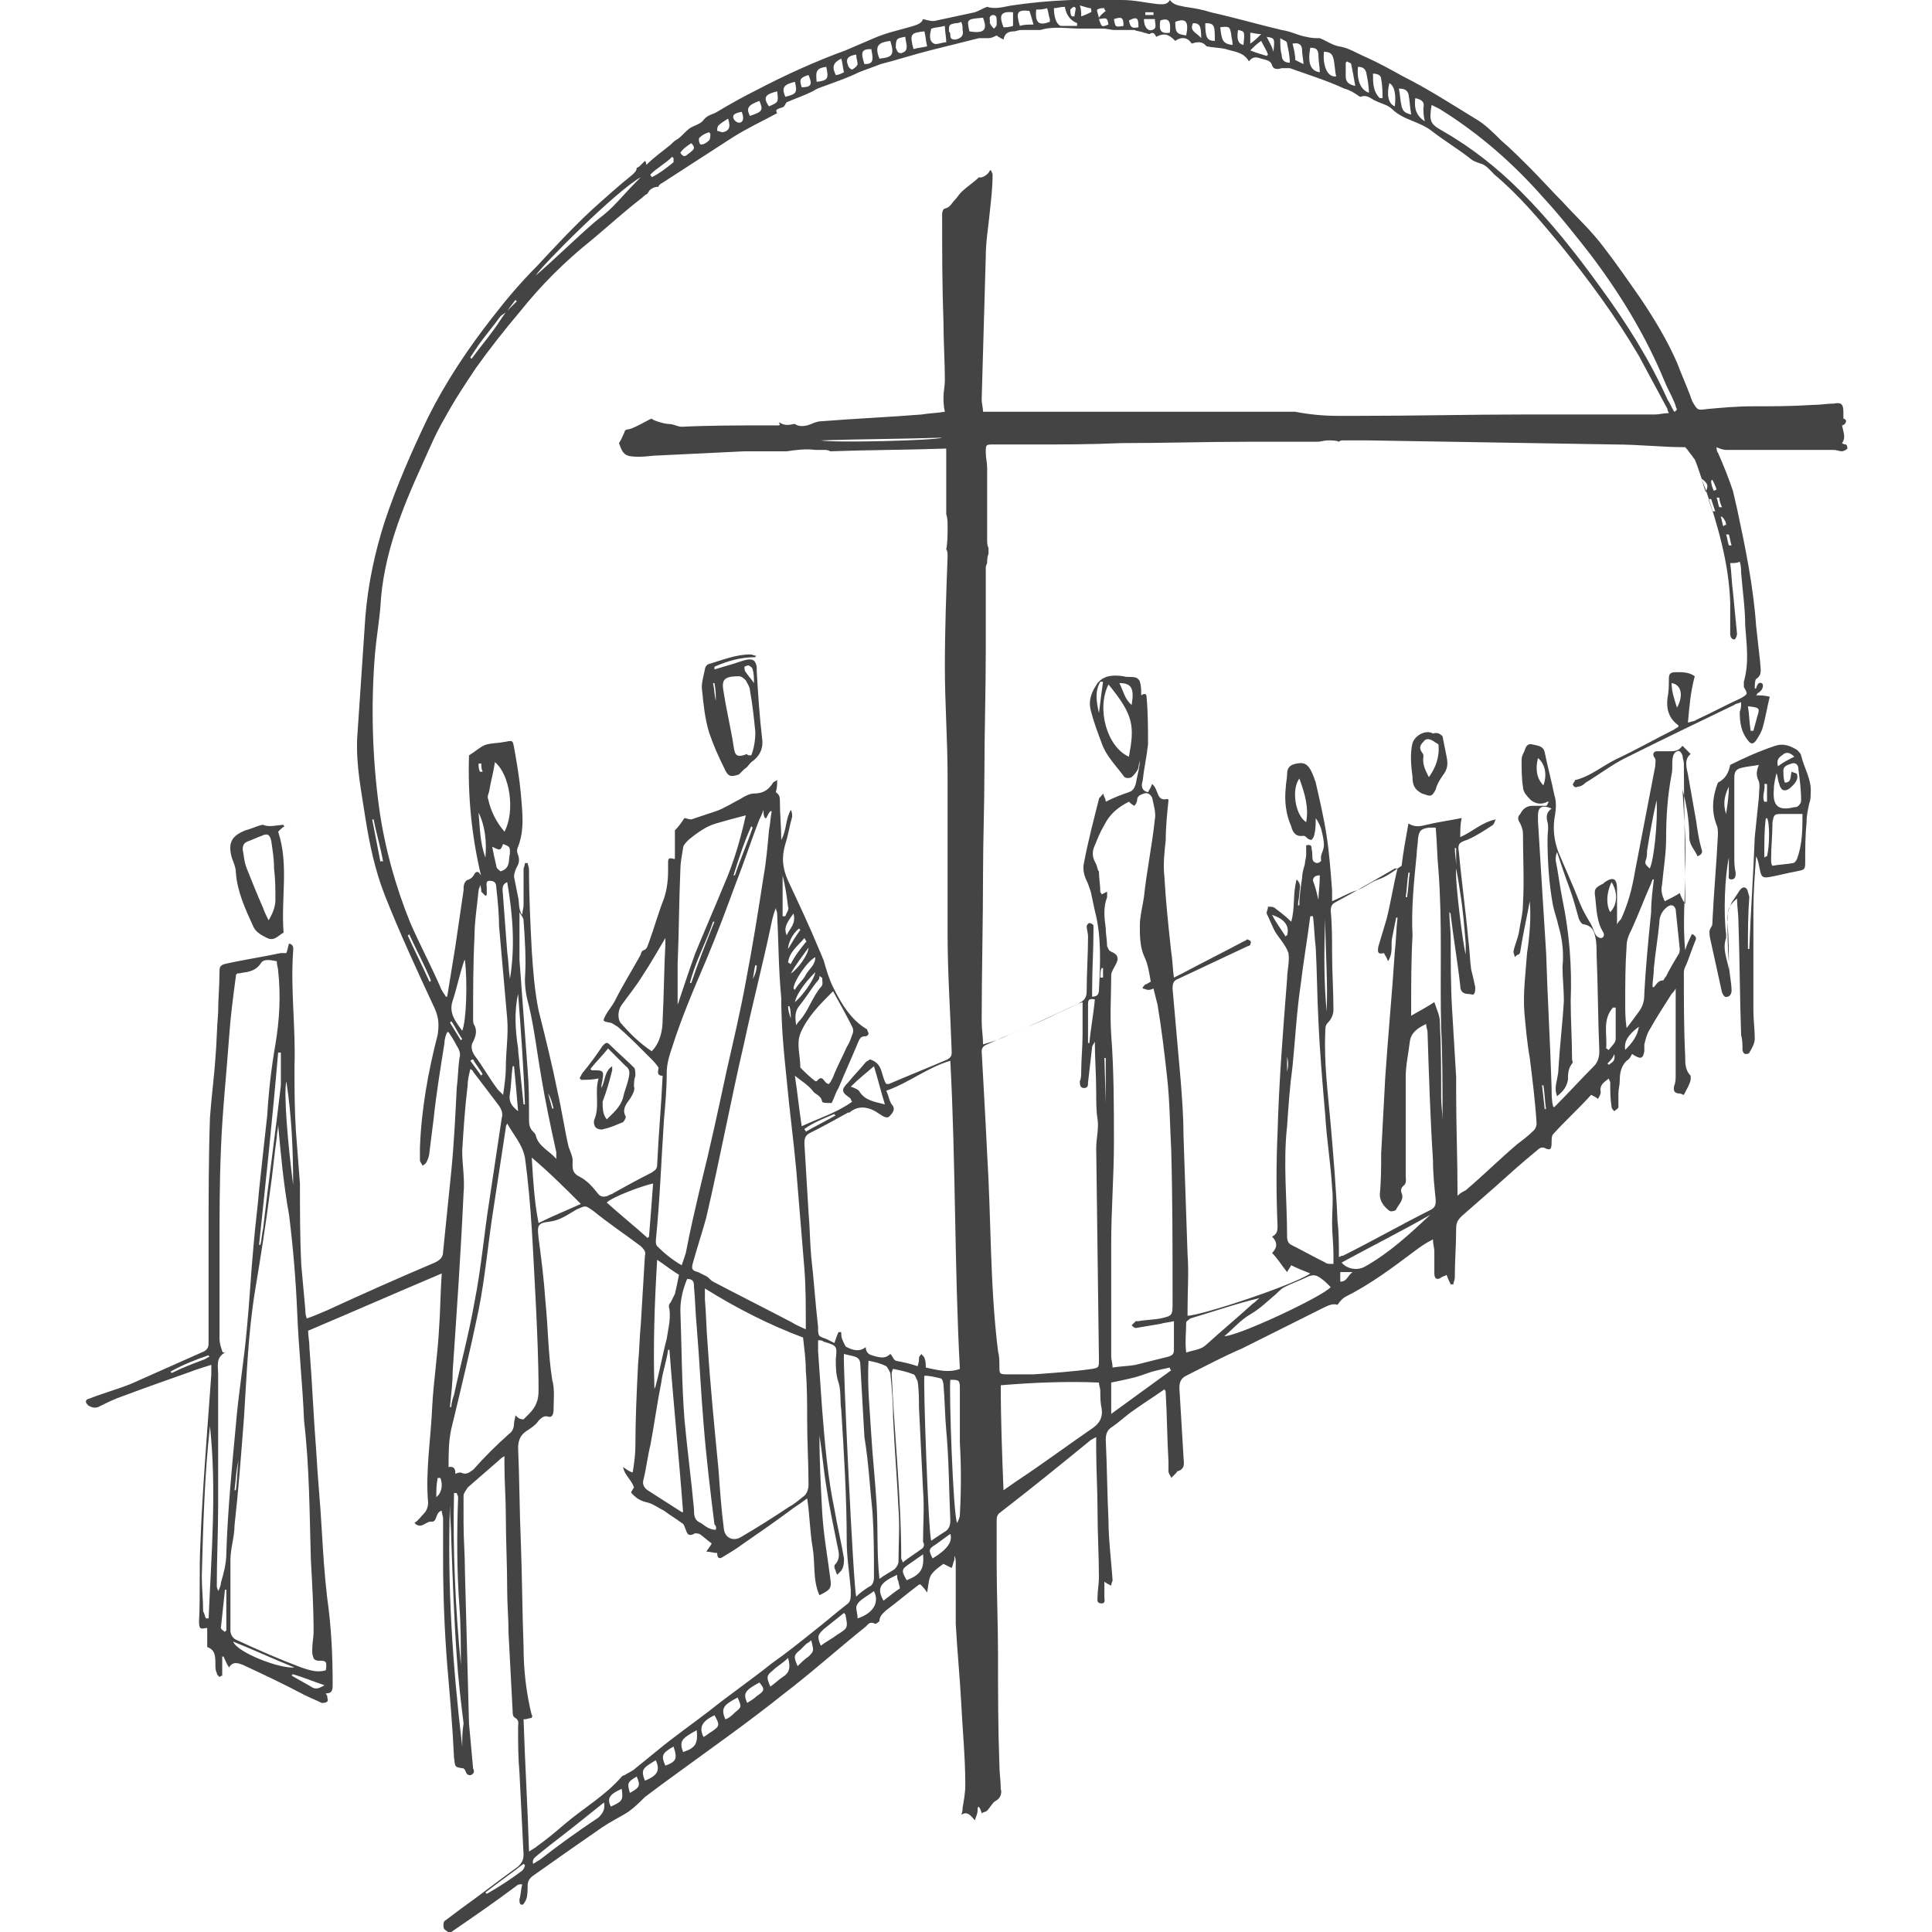 <svg xmlns="http://www.w3.org/2000/svg" xml:space="preserve" id="Capa_1" width="141.7" height="141.7" x="0" y="0" style="enable-background:new 0 0 141.7 141.7" version="1.0"><style>.st0{fill:#444}</style><path d="M96.8 23.2v-.4 1.5-1.1zM135.1 32.5c.3-.4.1-.8 0-1.3.2 0 .5-.4.1-.5v-.5c0-.6-.2-.7-.7-.6-.5 0-1 .1-1.6.1-1.5.1-2.9.1-4.4.1-1.1 0-2.2.1-3.3.2-.7.1-.7.1-1.1-.6 0-.1-.1-.2-.1-.3-.3-.8-.7-1.7-1-2.5-.7-1.6-1.6-3.1-2.6-4.6-.9-1.3-1.8-2.6-2.8-3.9-.9-1.2-2-2.2-3-3.3-.8-.8-1.6-1.7-2.4-2.5-.7-.7-1.4-1.4-2.1-2-.6-.6-1.2-1.2-1.9-1.6-1.8-1.1-3.5-2.2-5.3-3.1-.9-.5-1.8-1-2.7-1.4-.7-.3-1.3-.7-2-.8-.5-.1-.9-.4-1.4-.6-.3 0-.6 0-1-.1-.6-.1-1.1-.4-1.8-.5-1.7-.4-3.4-.9-5.2-1.3-.6-.2-1.2-.3-1.9-.4-.4-.1-.8-.1-1.1-.5-.2.4-.6.3-.9.3-.9-.1-1.7-.3-2.6-.3-2.7-.1-5.4 0-8.1.4-.6.1-1.2.3-1.8.1-.3.1-.6.3-.9.4-.9.2-1.9.4-2.8.6-.3.1-.6 0-1-.1-.1.3-.4.4-.7.5-1 .3-2 .5-2.9.9l-2.1.9c-2.2.8-4.4 1.8-6.5 2.9-1 .5-1.9 1-2.9 1.6-.3.2-.7.2-1 .6-.2.3-.7.4-1 .6-.3.2-.6.6-.9.8-.2.1-.3.2-.5.4-.6.5-1.2.9-1.8 1.5 0-.1 0-.2-.1-.3l-.3.3c-.1.1-.2.2-.3.2 0 .2-.1.3-.3.5-1 .8-2 1.7-3 2.6-1.4 1.3-2.7 2.7-4 4.1-1.2 1.2-2.3 2.5-3.3 3.8-1.8 2.3-3.4 4.7-4.7 7.3-1.2 2.5-2.3 5-3.2 7.7-.7 2.2-1.2 4.5-1.4 6.9-.2 3-.4 6-.6 8.9-.1 2 .3 3.9.6 5.9.3 1.9.7 3.8 1.4 5.6 1.1 2.8 2.4 5.6 3.7 8.4.3.7.3 1.2.2 1.9-.7 2.7-1.2 5.5-1.3 8.3v.9c0 .1.1.2.2.4.1-.1.2-.1.3-.3.1-.2.2-.5.2-.7l.3-2.4c.2-1.9.5-3.7.8-5.6 0-.3.1-.6.2-.8h.1c.2.3.4.6.6 1 .2.3.3.6.2.9-.1.7-.1 1.4-.2 2.2-.1 2-.2 4.1-.4 6.1s-.4 3.9-.6 5.9c0 .4-.2.6-.6.8-2.6 1.1-5.3 2.3-7.9 3.5-.5.2-.9.4-1.5.6-.1-.3-.1-.4-.1-.6l-.3-3.3c-.1-2-.1-4-.1-6l-.3-3.9c-.1-1.6-.1-3.2-.1-4.7.1-2.8-.3-5.6-.1-8.4 0-.2.1-.5-.3-.6-.1.3-.1.5-.2.7h-.4c-1.4.3-2.8.5-4.1.8-.4.1-.4.3-.4.6 0 1-.1 2-.1 3-.1 1.1-.1 2.2-.2 3.3-.1 1.5-.3 2.9-.4 4.4-.1 3-.1 6-.1 9v7.4c0 .3 0 .5-.3.7l-5.4 2.4c-1 .4-2.1.7-3.1 1.1-.1 0-.2.1-.2.2s.1.2.2.3c.2.1.4.2.7.1.6-.3 1.2-.6 1.8-.8 1.6-.6 3.3-1.2 5-1.8.5-.2.9-.3 1.5-.5v.7c-.1 1.4-.2 2.7-.3 4.1-.2 2.8-.4 5.5-.5 8.3-.1 1.9 0 3.8-.1 5.7 0 .2 0 .4.1.5.1.1.3 0 .5 0v1.4c.6.2.6.7.6 1.3 0 .2 0 .4.1.6 0 .1.1.2.2.3.1-.1.2-.1.2-.1v-1.4h.1c.1.2.2.5.4.8.3-.5.7-.3 1-.2 1.5.7 3 1.4 4.5 2.2.4.2.9.4 1.3.6.1 0 .3 0 .4-.1.1-.1 0-.2 0-.4 0-.1-.1-.1-.1-.2.5 0 .5-.3.5-.7 0-2.1-.1-4.2-.4-6.3-.2-1.7-.3-3.3-.4-5-.1-1.9-.3-3.8-.4-5.7-.2-2.5-.3-5.1-.5-7.6 0-.5-.1-.9-.1-1.3 3.3-1.4 6.5-2.8 9.8-4.2-.1 1.4-.1 2.8-.2 4.1-.1 1.9-.4 3.8-.5 5.7-.1 2.3-.5 4.7-.3 7 0 .3-.1.6-.3.8-.2.2-.4.5-.7.7.5.5.8-.1 1.2-.1.5.1.3-.7.8-.8 0 .2.1.4.1.6v3c0 2.6.1 5.1.3 7.7.2 2.3.4 4.6.5 6.8.1.7 0 .7.7.8l.1.1c.1.2.1.4.4.4.3-.1.3-.3.2-.5l-.3-3.3-.3-11.2c0-1.2-.1-2.3-.1-3.5v-2c0-.2.2-.4.3-.6.8-.7 1.5-1.3 2.3-2 .1-.1.2-.2.4-.3v.7c0 1.2.1 2.4.1 3.6 0 1.8.1 3.7.1 5.5 0 1.1.1 2.1.1 3.2l.3 5.7c0 .2 0 .4.2.5.3.2.2.4.2.7 0 1.1 0 2.2.1 3.3l.3 6c0 .4-.1.6-.4.9-1.4 1-2.8 2.1-4.2 3.1l-1.2.9c-.1.1-.1.5 0 .6.1.1.3.2.4.3l.1-.1c1.6-1.1 3.2-2.2 4.8-3.4.1-.1.2-.1.4-.1-.1.4-.1.8-.2 1.1 0 .2 0 .4.2.4.1 0 .2-.2.3-.4.1-.3.1-.7.1-1 0-.4.2-.6.5-.8 1.7-1.2 3.4-2.4 5-3.5.6-.4 1.2-.7 1.7-1 .5-.3 1-.8 1.4-1.2.8-.6 1.6-1.2 2.3-1.7 2.6-1.9 5.3-3.8 7.8-5.8 2.1-1.6 4.1-3.4 6.1-5 .2-.2.3-.4.7-.2.1 0 .3-.2.3-.2 0-.4.3-.6.5-.8.8-.6 1.5-1.2 2.3-1.8.1-.1.2-.1.2-.1.2.2.3.3.5.6.1-.5.1-1 .3-1.3.2-.3.6-.6.9-.8l.6.3c.1-.2.1-.4.2-.6v-.3c.1.2.1.4.1.5v4.5c.1 1.9.3 3.9.4 5.8.1 2 .3 4 .3 6 0 .6-.1 1.1-.2 1.7 0 .1 0 .3-.1.5.5-.3.7.1 1 .4.1-.3.2-.5.2-.7 0-.7.3.1.3.2.1-.1.3-.1.4-.2.2-.2.4-.6.6-.7.4-.2.5-.6.4-.9 0-.6-.1-1.2-.1-1.8-.1-2.7-.1-5.3-.1-8 0-2.3-.1-4.5-.1-6.8v-3c0-.3 0-.5.3-.7 2.2-1.7 4.3-3.4 6.5-5.2.1-.1.3-.2.5-.3v.9c0 1.5.1 3 .1 4.6 0 1.6.1 3.2.1 4.8 0 .5-.1.9-.1 1.4 0 .2-.1.5.3.5.3 0 .2-.3.2-.5V116c.1.1.3.2.5.3 0-.2.1-.3.1-.4-.1-1.5-.3-3-.3-4.4-.1-2-.1-3.9-.2-5.9 0-.4.1-.7.4-.9.6-.4 1.1-.9 1.7-1.3.7-.5 1.5-1 2.2-1.5.1.1.1.2.1.3.1 1.7.1 3.3.2 5v.7c0 .2.2.4.2.5l.4-.4s0-.1.1-.1c.6-.2.4-.7.4-1.1-.1-1.7-.2-3.3-.3-5 0-.4.1-.7.5-.9 1.4-.7 2.7-1.4 4.1-2l6-3c.4-.2.7-.3 1-.2.2-.3.4-.5.6-.6 1.8-.9 3.4-2.1 5-3.3.4-.3.8-.6 1.4-.9 0 .4.1.6.1.9v1.6c0 .4.2.5.5.3.1-.1.3-.1.4-.2.1.3.2.5.3.7h.2c0-.2.1-.3.1-.5 0-1.2.1-2.4.1-3.6 0-.4.1-.6.4-.9l2.4-2.1c1-.9 2-1.8 3.1-2.7.2-.2.4-.3.6-.2.4.2.5.1.5-.4 0-.2 0-.5.1-.6.9-1 1.9-1.9 2.8-2.9.2.1.4.2.5.3.1-.2.2-.3.2-.5-.1-.5.2-.7.6-1 0 .1.1.2.1.3 0 .6 0 1.2.1 1.8 0 .1.1.2.2.3.1-.1.3-.2.3-.3v-1c0-.3.1-.6.1-1 0-.5.1-1 .5-1.4.2-.1.3-.3.4-.5.6.4.8.4.9-.2v-.5c.1-.4.2-.8.4-1.1.5-.9 1.1-1.8 1.6-2.6.1-.1.2-.2.3-.4V78.8c0 .3 0 .6-.1.8-.1.4 0 .6.4.6.1 0 .2.1.3.1.2-.4.4-.7.5-1.1v-.3c-.4-.4-.4-.9-.4-1.4-.1-2-.1-4.1-.1-6.2 0-.2.1-.4.2-.6.2-.5.4-1.1.6-1.6.1-.2.2-.4-.2-.6-.2.4-.4.8-.5 1.2-.2-2 0-3.9 0-5.9.1-2-.1-3.9-.2-5.9.3 1.1.5 2.3.5 3.5 0 .6.4.9.6 1.4.3-.1.4-.3.3-.5-.2-.7-.3-1.4-.4-2.1-.2-1.1-.4-2.3-.6-3.4-.1-.5-.3-1.1.2-1.5l-.6-.6c-.3.4-.6.4-1 .4h-.9c-.2 0-.3.2-.2.4.2.2.1.4.1.7l-1.5 7.8c-.2 1.2-.5 2.3-1 3.4-.1.1-.2.2-.3.4v-2.6c0-.8-.3-.9-.9-.5l-.1.1c-.6.3-.7.4-.6 1 .1.9.1 1.8.6 2.6.1.2 0 .4-.2.4-.1 0-.3-.1-.4-.3-.1-.2-.2-.5-.3-.7-.3-.5-.6-1-.8-1.5-.5-1.3-1.1-2.6-1.6-3.8-.3-.8-.4-1.6-.3-2.4.1-.6.2-1.2 0-1.8-.2-1-.5-2.1-.7-3.1-.1-.5-.5-.5-.9-.6-.4-.1-.5.2-.6.5-.1.2-.2.4-.2.6 0 .7 0 1.4.1 2 0 .4.3.7.6 1 .4.3.8.3 1.2.1h.1c-.1.1-.1.3-.2.3h-1c-.4 0-.7.2-.9.6-.2.2-.2.4 0 .7.1.2.2.5.2.7 0 1.7.1 3.5 0 5.2 0 .7-.2 1.4-.3 2.1-.1.5-.3.9-.4 1.4 0 .1.1.3.1.4.1-.1.2-.2.3-.2 0 0 .1-.1.1-.2.2-1.3.5-2.6.7-3.7.1 1.1 0 2.5-.2 3.8-.1 1.4-.3 2.9-.2 4.3.1 1.1.2 2.3.4 3.4.2 1.6.4 3.2.5 4.8 0 .2-.1.4-.2.5-.4.4-.8.7-1.2 1-1.3 1.1-2.5 2.3-3.8 3.4-.2.1-.4.2-.6.4v-.3c0-2.4-.1-4.8-.1-7.2V79c-.1-1.7-.2-3.4-.3-5-.1-1.7-.1-3.5-.1-5.2 0-.6-.1-1.3-.1-1.9.1.1.1.1.1.2.2 1.7.5 3.4.7 5.2 0 .4.2.6.6.6.1 0 .4.1.4 0 .1-.1.1-.3.1-.5-.1-.5-.2-.9-.3-1.3-.1-.7-.1-1.4-.2-2.1-.2-2.2-.5-4.3-.7-6.5-.1-.6 0-.7.6-.9.7-.3 1.3-.7 1.9-1.1.1-.1.1-.2.2-.4-1 .2-1.7.9-2.6 1.3 0-.5 0-.9.1-1.4-1 .2-1.8.3-2.6.5-.4.1-.8.2-1.3-.1-.2 1.1-.4 2.2-.5 3.1-.6.4-1.1.8-1.7 1-.6.2-1 .6-1.6.8-.6.2-1.1.5-1.8.8v-.8c-.1-1.3-.2-2.7-.4-4-.2-1.3-.5-2.6-.8-3.9 0-.1-.1-.2-.1-.3-.4-1.1-.7-1.2-1.3-1.1-.5.1-.7.3-.7.8 0 .3-.1.7-.1 1-.1.9 0 1.9.4 2.8.1.4.3.8.9.7.1 0 .2.1.2.1.1.1.2.2.4.2.1-.1.2-.3.2-.4.1-.4.1-.8.1-1.2.2.3.3.5.4.8.1.4.2.8.2 1.2 0 .4-.3.7-.2 1.1 0 .1-.2.2-.3.2-.1 0-.3-.1-.3-.2-.1-.2 0-.5-.1-.8 0-.2 0-.4-.4-.3v.7c0 .2-.1.5-.1.7-.1.3-.2.7-.2 1-.1.7-.2 1.3-.2 2h-.1c0-.3.1-.6.1-.9 0-.3.2-.6-.2-1-.3 1.1-.1 2.1-.4 3.1-.4-.4-.8-.7-1.2-1-.1-.1-.3-.1-.5-.1 0 .2-.1.3-.1.5.2.4.4.9.6 1.3.3.5.8 1 1 1.6.1.6-.1 1.3-.1 1.9-.3 3.8-.6 7.6-.7 11.3-.1 2.3-.1 4.5 0 6.8 0 .3 0 .6-.4.8.4.4.4.8 0 1.2.4.4.7.9 1.1 1.4.1-.2.2-.3.3-.5.4.2.9.4 1.4.6-1.1.8-8 3.1-9 3.1V96c0-1.3.1-2.7 0-4-.1-2.9-.2-5.9-.3-8.8 0-1.3-.1-2.6-.2-3.9-.2-2.3-.4-4.5-.6-6.8 0-.4.1-.6.4-.7l5.1-2.4c.1 0 .2-.1.2-.1 0-.1.1-.2 0-.3l-.2-.1c-.1 0-.1.1-.2.1-1.5.8-3.1 1.6-4.6 2.4l-.6.3c-.1-.7-.1-1.3-.2-1.9-.2-1.8-.4-3.7-.5-5.5-.1-.9 0-1.8.1-2.7 0-1 .1-1.9.2-2.9 0 0 0-.1-.1-.1-.8.2-.6-.7-1.1-1.1-.1.3-.2.4-.3.6-.5-.1-.5-.5-.4-.8.1-.9.3-1.8.4-2.7 0-1.1 0-2.3-.1-3.4 0-.3-.1-.4-.4-.2 0-.4 0-.7-.1-1 0-.1-.2-.3-.3-.3-.3-.1-.6 0-.9-.1-.7-.1-1.4-.1-1.9.5-.4.6-.7 1.2-.5 2 .2.8.5 1.6.8 2.4.3.9 1 1.6 1.6 2.4.1.2.4.2.6.1.2-.2.4-.4.5-.7 0-.2.1-.4.1-.6 0 .6-.2 1.2-.3 1.8-.1.3-.2.5-.5.6-.6.2-1.1.4-1.7.7 0-.2-.1-.3-.2-.6-.1.2-.3.3-.3.4-.4 1.6-.8 3.1-1.1 4.7-.1.4 0 .9.2 1.3.1.2.2.5.3.8.1.5.2.9.3 1.4.5 1.9.4 3.9.3 5.8 0 .3-.1.5-.5.5v-.5c0-1.5.1-2.9.1-4.4v-.3c0-.1-.2-.2-.3-.2-.1 0-.2.2-.2.2 0 .3.1.5.1.8 0 1.3-.1 2.7-.1 4 0 .5-.2.7-.6.9-1.7.8-3.4 1.6-5.1 2.3-.6.3-1.2.5-1.9.7 0-.6-.1-1.1-.1-1.7 0-3.6.1-7.3.1-10.9 0-2.4.1-4.9.1-7.3 0-3 .1-6 .1-9v-6c0-.1 0-.2.1-.4 0-.2 0-.4.1-.7v-.4c-.1-.2-.1-.4-.1-.7v-5.2c0-.4-.1-.7-.1-1.1 0-.6 0-.6.6-.6h2.8c2.2 0 4.3 0 6.5-.1 3.1 0 6.3-.1 9.4-.1h5c.3 0 .5-.1.8-.1.3 0 .6 0 .8.1.1-.1.2-.1.4-.1h1.7l18.1.3c1.8 0 3.5.2 5.2.2.2.2.3.4.4.5.1.1.2.3.3.4.3.7.5 1.5.8 2.2.9 2.7 1.7 5.4 1.8 8.3v2.3c0 .2.1.4.3.4.1 0 .2-.3.2-.4-.1-1-.2-2.1-.3-3.1-.1-.7-.1-1.4-.2-2.1.3 0 .5 0 .7-.1.1.3.1.6.1.8.1 1.3.3 2.6.3 3.9.1 1.4.3 2.7-.1 4.1v.4c.3.5.3.5-.2.8-1.1.5-2.2 1.1-3.3 1.6-.1.1-.3.1-.6.2.1-1.2.2-2.3.5-3.4-.4-.3-.9-.3-1.3-.3-.5 0-.6.1-.6.5 0 .5 0 .9-.1 1.4-.1.8.1 1.5.8 2v.1c-.1.1-.2.1-.3.2-1.4.7-2.8 1.5-4.3 2.2-1 .5-1.8 1.2-2.9 1.5-.1 0-.1 0-.1.1-.1.1-.2.3-.1.3 0 .1.2.2.3.1.2 0 .4-.1.6-.3 1-.6 1.9-1.3 2.9-1.8 2.6-1.3 5.3-2.6 8-3.9.1-.1.3-.1.5-.2 0 .3 0 .5-.1.7 0 .8.1 1.5.6 2.1.2.3.4.3.6 0 .2-.3.4-.6.5-1 .2-.7.3-1.4.5-2.2-.4-.1-.7-.1-1-.1.1-.1.1-.2.2-.2l.2-.2c.2-.3.1-.6-.2-.5-.1.1-.2.3-.2.4h-.1c0-.2 0-.6.1-.7.5-.3.3-.8.3-1.2l-.3-2.7c-.2-2.9-.8-5.8-1.4-8.6-.1-.4-.2-.9-.3-1.3-.3-.9-.7-1.9-1.1-2.8-.1-.1-.1-.3-.1-.4.2.1.5.2.7.2h7.9c.2 0 .4.1.6.1.1 0 .3-.1.4-.2 0 0 0-.2-.1-.3-.2 0-.3-.1-.3-.1zM15 99.7c-.8.3-1.6.6-2.4 1l-.1-.1c.9-.5 1.9-.9 2.8-1.2 0 0 0 .1.1.1-.1 0-.2.1-.4.2zm.3 19h-.2c-.1-.2-.1-.4-.2-.5 0-.9-.1-1.7-.1-2.6.1-3.7.2-7.4.6-11 .5 4.7.1 9.4-.1 14.1zM21 79.3c.4 2.6.5 5.1.5 7.6-.4-3.1-.7-6.7-.5-7.6zm-.4.3c-.4 3.5-.9 7-1.3 10.5-.1.4-.1.8-.2 1.2H19c.5-4.7 1-9.4 1.4-14.1h.2v2.4zm-4 40s-.1 0-.1.1c-.1-.1-.3-.2-.3-.3.1-.9.2-1.9.3-2.8h.1v3zm0-5.7c0 .8-.2 1.5-.4 2.2 0 .2-.1.4-.2.6 0-.1-.1-.2-.1-.4 0-2 .1-3.9.1-5.9v-9.6c0-.6-.2-1.2.5-1.6-.1 0-.2 0-.2-.1-.1-.3-.2-.6-.2-.9v-6.6c0-2.4 0-4.8.1-7.2.1-2.8.4-5.5.6-8.3.1-1.5.3-3 .5-4.5 0-.1 0-.1.1-.2.2 0 .5-.1.7-.1.4-.1.7-.2 1-.6.2-.4.7-.3 1.2-.2 0 .3.1.5.1.7.2 1.8.1 3.6-.2 5.4-.3 1.7-.5 3.5-.6 5.2-.2 1.8-.4 3.6-.6 5.5-.1 1.3-.3 2.7-.4 4-.2 2.1-.3 4.2-.5 6.2-.2 2.3-.6 4.6-.8 7-.3 3.2-.6 6.3-.7 9.4zm.9-6.8c-.1.7-.1 1.5-.2 2.2h-.1c.1-.7.1-1.4.3-2.2-.1 0-.1 0 0 0zm-.4 13.3c1.5.6 3 1.3 4.5 1.9-1.1.1-4.2-1.1-4.5-1.9zm5.7 3.3c-.5-.3-.9-.5-1.4-.8 0 0 0-.1.1-.1.7.2 1.4.5 2.3.8-.5.3-.7.3-1 .1zm0-9.3c.1 1.8.2 3.5.2 5.3 0 .4-.1.8-.1 1.3 0 .2 0 .4.1.6 0 .1.2.2.3.2.6 0 .7 0 .6.7-.6.2-1.2 0-1.8-.2-1.6-.6-3.2-1.3-4.7-2-.3-.1-.5-.4-.5-.7v-5.2c0-.8.3-1.7.3-2.5.3-2.7.5-5.4.7-8 .2-3.1.3-6.1.8-9.2.4-2.4.8-4.9 1.1-7.3.2-1.3.3-2.6.5-4 0-.3.1-.6.1-.9.2 2.2.4 4.4.8 6.6.3 2.4.5 4.8.6 7.2.1 2.6.4 5.3.5 7.9.4 3.4.4 6.8.5 10.2zm9.2-4.6c0-.5 0-.9.1-1.4h.2c.2.5.1 1.1-.3 1.4zm6.3 27.4c-.8.6-1.7 1.2-2.6 1.7l-.1-.1c.9-.7 1.9-1.4 2.8-2.1l.1.1c0 .1-.1.3-.2.4zM119.2 77c-.1-.6.2-1.1 1-1.7-.1.7-.5 1.2-1 1.7zm2.7-12.1c.1-1.1.3-2.3.3-3.4 0-1.6.1-3.1.4-4.7.1-.4 0-.9.1-1.3 0-.1.1-.3.3-.4.2-.1.3.1.4.3 0 .2.1.4.1.6 0 3.1.1 6.2.1 9.3v1c-.2-.3-.3-.5-.4-.8-.3.2-.7.4-1.1.6-.2-.4-.3-.8-.2-1.2zm.4 1.6c.3-.2.5-.1.6.2.1 1 .2 1.9.3 2.9 0 .1 0 .3-.1.4-.3.5-.6 1-.9 1.6-.1.1-.2.3-.2.3-.4 0-.5.3-.7.5h-.1c0-.5.1-.9.1-1.4.1-1.1.3-2.2.4-3.3 0-.5.2-.9.6-1.2zm-1.6-3.4c.1-.2.1-.5.1-.7.2-1.2.4-2.4.7-3.7.1 1.6-.2 4.4-.5 5-.2-.2-.4-.3-.3-.6zm-1.5 10.5c0-1.4 0-2.8.1-4.2 0-.5.2-.9.4-1.3.5-1.1.9-2.2 1.4-3.3 0-.1.1-.2.1-.3h.1c-.1.8-.2 1.6-.2 2.4-.2 2-.4 4-.5 6 0 .5-.1.9-.4 1.3-.3.4-.5.7-.9 1.2-.1-.7-.1-1.2-.1-1.8zm-1.2 4.5-.1-.1c.2-.2.4-.4.5-.7.1.6-.2.6-.4.8zm.2-13.4c.5.8.4 1.7-.1 2.2-.3-.5-.3-1.4.1-2.2zm.1 9.2h.2v2.3c0 .3-.3.5-.5.8-.1 0-.1-.1-.2-.1.1-1-.3-2.1.5-3zm-5.1-16.3c-.5-.5-.6-1.2-.4-2 .5.4.7 1.2.4 2zm.1 23.8-.2-1.8h.1c.1.6.1 1.2.2 1.8 0-.1-.1-.1-.1 0zm-.5-21.2v-.4c0-.6.3-.8 1-.5-.4.3-.4.6-.3 1 .1.4 0 .8 0 1.2 0 1.6.1 3.3.4 4.9.1.5.3 1 .4 1.5.3 1 .4 2 .3 3 0 .8.1 1.7.1 2.5-.1 1.7-.3 3.3-.4 5 0 .5-.2 1-.2 1.4 0 .2 0 .3.1.6.5-.4.7-.7.8-1.2 0-.4 0-.8.3-1.2.1-.1 0-.2 0-.3 0-1.4-.1-2.9-.1-4.3.1-2.5-.1-5-.6-7.4-.2-1-.3-1.9-.5-2.9 0-.2 0-.4.1-.6.3.9.6 1.8.9 2.6.3.8.5 1.6.7 2.3.1.2.2.4.4.4.5.1.7.4.8.9.1.4.1.9.1 1.3.1 2.4.1 4.8.2 7.1 0 .4-.1.8-.4 1.1-1 1-1.9 2-2.9 3 0 0-.1 0-.1-.1-.1-.4-.1-.9-.1-1.3-.1-3.3-.3-6.6-.4-9.9-.2-3.1-.4-6.4-.6-9.7zm-5.7 5.3c.2 1.2.3 2.5.4 3.7v.8c-.2-.7-.8-5.4-.7-6.3.1.5.2 1.1.3 1.8zm-.3-3.3v1.3c0-.4-.1-.9-.1-1.3h.1zm-11-1.9c-.8-.5-1.1-2.4-.5-3.2.4 1.1.7 2.1.5 3.2zm-1.4 8.3s-.1 0-.1.1c-.3-.5-.7-1-1-1.6.9.3 1.3.8 1.1 1.5zM98.3 94v-.7h.9c-.4.3-.4.7-.9.7zm1.8-1.1c-.5.3-1.3.2-1.7-.3 2.2-1.2 4.4-2.3 6.5-3.5-1.5 1.4-3 2.8-4.8 3.8zm3.8-30.2c0-.4.1-.8.1-1.2.1-.6.2-.7.8-.8h.5c.1 1.1.1 2.1.2 3.1.3 3.9.1 7.7.2 11.6.1 2 .1 4.1.1 6.1v.7c0-.6-.1-1.1-.1-1.7 0-1.9 0-3.7-.1-5.6 0-.4-.2-.8-.4-1.4-.6.4-1.2.7-1.7 1V74c0-1.8 0-3.6.1-5.4-.1-1.9.1-3.9.3-5.9zm-.6 1.3h.1c-.1.6-.1 1.2-.2 1.8h-.1c.1-.6.1-1.2.2-1.8zm-5.5 10.1c0-1.4-.1-2.8-.1-4.2 0-1 0-2.1-.1-3.1 0-.3.1-.5.3-.6 1.5-.8 3-1.7 4.4-2.5h.2c-.3 1.2-.5 2.5-.8 3.7-.2.7-.4 1.3-.6 2-.1.5 0 .6.4.5.1.2.2.3.3.6.4-.6.2-1.2.3-1.7l.3-1.5h.1c-.1.8-.1 1.7-.2 2.5-.2 3.1-.5 6.2-.7 9.2-.1 1.9-.2 3.7-.3 5.6 0 1 0 2-.1 3 0 .5.3.9.7 1.2.1.1.5 0 .5-.1.2-.4.6-.7.4-1.2-.1-.2 0-.4.1-.5.3-.2.2-.5.2-.8V79c0-.9.2-1.7.3-2.6.1-.7.6-1 1.2-1.3 0 .3.1.4.1.6.1 3.1.2 6.3.4 9.4 0 1 .1 1.9.2 2.9 0 .3 0 .5-.3.7-2.2 1.1-4.3 2.3-6.5 3.4-.1 0-.1 0-.3.1 0-.9 0-1.8-.1-2.6-.1-2.4-.3-4.8-.5-7.1s-.5-4.5-.4-6.8c0-.3 0-.5.2-.7.3-.3.4-.7.4-.9zm-.6-6.7c0 2.3.2 4.5.1 6.8-.2-2.2-.2-4.5-.1-6.8zm-.4-3.2c0 .7-.1 1.3-.1 1.8-.1-.4-.2-.9-.4-1.4 0-.2.1-.4.5-.4zm-2.4 13.3s.1 0 0 0c.1.4.1.7 0 1.1v-1.1zm.3 13.8c-.2-.1-.3-.3-.3-.6 0-2.7-.3-5.4 0-8.1.1-1.5.2-2.9.4-4.4.2-2 .3-4 .6-6 .2-1.7.5-3.4.7-5h.2c.1.8.1 1.5.2 2.3.1 1.8.1 3.6.2 5.4.1 2.3.3 4.6.5 6.9.1 1.8.4 3.5.5 5.3.1.9 0 1.7 0 2.6 0 .8.1 1.5.1 2.3v.7c-.3 0-.5 0-.6-.1-1-.5-1.7-.9-2.5-1.3zm-.5 3.1c.6-.3 1.2-.5 1.8-.8.3-.1.5-.1.8.1.3.2.5.4.8.7-.6.7-6.8 3.6-7.8 3.6.6-.5 1.2-1.2 1.9-1.6.7-.4 1.3-1 1.9-1.5.2-.2.4-.4.6-.5zM87 97c0-.1.2-.2.3-.3 1.7-.5 3.4-1.1 5.1-1.5-.2.1-.3.3-.5.4-1.1 1-2.3 2-3.4 3-.4.4-.9.4-1.5.6-.1-.8 0-1.5 0-2.2zm-6.4-44.7c-.2-.9-.3-1.6.1-2.3h.2c-.1.7-.2 1.5-.3 2.3zm2.2 3.2c-1.6-.7-2.4-3.5-1.5-5.3 1.9 2.3 1.9 3.1 1.5 5.3zm.2-3.8c-.5-.4-.6-1-.9-1.6.9 0 1.1.4.9 1.6zm-2.8 53c-1.6 1.1-3.1 2.2-4.7 3.3-.6.4-1.2.8-1.9 1.3-.1-2.6-.2-5.1-.2-7.7 2.4-.2 4.8-.3 7.2-.2 0 .2.1.4.1.6 0 .4 0 .9.1 1.3.1.7-.2 1.1-.6 1.4zm.6-33h-.1c0-.2 0-.5.1-.7h.1v.7zm.3 9.2-.1-3.3h.1v3.3zm.4 22.8v-2.3c.5-.1 1-.2 1.4-.3.5-.1 1-.3 1.6-.5.4-.1.8-.2 1.3-.3 0 .1 0 .1.1.2-1.5 1.1-2.9 2.1-4.4 3.2zm-1.2-40.5c-.2-.4-.2-.8 0-1.2.2-.5.4-1 .7-1.5.4-.8 1-1.3 1.8-1.7.1.1.2.2.4.3.1-.1.2-.3.2-.4 0-.3.2-.4.5-.5.3-.1.5.1.6.3.1.5.3 1.1.2 1.6-.2 1.9-.6 3.8-.8 5.7-.1.7-.3 1.4-.3 2.1 0 .7 0 1.5.3 2.2.3.6.4 1.3.5 1.9-.2.1-.3.2-.4.2-.1.1-.2.2-.2.3.1 0 .3.1.4.1.1 0 .2 0 .4-.1l.3 1.2c.3 1.8.5 3.5.7 5.3.2 1.8.2 3.5.3 5.3.1 3.6.1 7.2.1 10.8v.4c0 1 0 1-.9 1.2-.5.1-1.1.1-1.6.2h-.2l-.3.3c.1.1.2.2.3.2l1.8-.3c.3-.1.6-.1 1-.2V99c0 .3-.1.4-.4.5l-2.4.6c-.5.1-1.1.1-1.7.2 0-.3-.1-.6-.1-.8v-8.3c0-2.5.2-4.9.2-7.4 0-2.6 0-5.3-.2-7.9-.1-1.5 0-2.9 0-4.4 0-.2.2-.5.3-.7.3-.5.2-.8-.3-1-.2-.1-.2-.2-.3-.4 0-.4-.1-.9-.1-1.3-.1-.8-.2-1.5.1-2.3v-.4l-.4.2c0-.1-.1-.1-.1-.2 0-.5-.1-1-.1-1.5-.1 0-.1-.4-.3-.7zm-.5 10.5c0-.3 0-.5.5-.4-.1 1.1-.3 2.1-.4 3.2h-.1v-2.8zm-7.4 2.9c1.5-.7 3.1-1.3 4.6-2 .6-.3 1.3-.6 1.9-.9.1-.1.3-.1.5-.2v2.4c0 .9-.1 1.8-.1 2.7 0 .2 0 .5-.1.7 0 .2 0 .5.3.5s.3-.2.3-.4c.1-.9.2-1.7.3-2.6 0-.1.1-.2.2-.4 0 1.2.1 2.5.1 3.7 0 .7 0 1.4.1 2 .1.7-.1 1.4-.1 2.1l.2 15.5c0 .6 0 .6-.5.7-1.4.2-2.9.3-4.3.4H74c-.7 0-.7 0-.7-.6 0-.4 0-.7-.1-1.1-.6-4.8-.5-9.7-.8-14.5-.1-2.3-.4-7.3-.4-7.5 0-.2.1-.4.4-.5zm31.4-69.4c.5.1.7.3.6.7 0 .3 0 .6.1 1-.6-.4-.8-.9-.7-1.7zm-.5-.3c.1.5.1.9.2 1.5-.4-.1-.6-.2-.7-.6-.1-.4-.1-.8-.2-1.3.4 0 .6.1.7.4zm-1.4-.8c.4.2.5.9.4 1.7-.5-.2-.6-.9-.4-1.7zm-.6-.3c.1.5.1 1 .1 1.4h-.2c-.5-.5-.5-1.1-.5-1.8.3 0 .6.1.6.4zm-1.7-.9c.3 0 .5.1.6.4.1.5.2 1 .2 1.5-.6-.2-.9-.9-.8-1.9zm-.9-.3.1-.1c.1.1.3.1.3.2.1.5.2 1 .3 1.6-.5-.1-.7-.3-.7-.7v-1zm-1.6-.8c.4 0 .6.1.7.5.1.4.1.9.2 1.3-.6.1-1-.7-.9-1.8zm-1-.3c.4 0 .6.1.6.6 0 .4.1.8.1 1.2-.7-.1-.9-.7-.7-1.8zm-.6.2c0 .3.1.7.1 1l-.6-.3c0-.4-.1-.8-.2-1.2.5-.1.7.1.7.5zm-1.6-.9c.3.2.5.2.5.4.1.5.2.9.2 1.4-.4 0-.6-.2-.6-.6-.1-.3-.1-.7-.1-1.2zm-.5 1c-.1-.4-.3-.7-.5-1.1.6.1.6.1.5 1.1zM93 4l-.1.1c-.3-.1-.7-.2-1.2-.4.3-.3.5-.5.8-.7.2.4.4.7.5 1zm-1.3-1.6c.2 0 .4.1.8.1-.3.3-.5.5-.8.7v-.8zm-.9-.2c.5.1.5.1.4 1.1-.4-.1-.5-.4-.4-1.1zm-.5.3c0 .2.1.5.1.7v.1c-.7-.1-.8-.3-.9-1.3.7-.1.7 0 .8.5zm-1.9-.8c.7 0 .7.2.7 1.3-.6 0-.7-.3-.7-1.3zm-.9 0c.5 0 .6.2.6 1.1-.3-.4-.9-.5-.6-1.1zm-.5.9c-.7-.1-.8-.2-.8-1 .8-.3 1 0 .8 1zm-1.9-1.1c.6-.2.8 0 .7.9-.7.1-.8-.2-.7-.9zM84 .9h.6v.2H84V.9zm.7.5c0 .3.2.7-.2.8-.3.1-.6-.2-.6-.8h.8zm-1.2.6c-.5.1-.6 0-.7-.5.6-.3.7-.2.7.5zm-1.1-.1c-.6.1-.6.1-.7-.5.6-.2.7-.1.7.5zm-1.1-.1c-.5.2-.5.2-.7-.4.6-.1.6-.1.7.4zM80.5.7c.1-.1.3-.1.5-.1 0 .1 0 .1.1.2-.1.1-.3.2-.5.5-.1-.4-.2-.6-.1-.6zM80 .6s.1.3 0 .3c-.2.1-.4.2-.7.3 0-.3 0-.5-.1-.8.4.1.6.2.8.2zM78.8.5l.1.1-.1.6h-.2c-.1-.2-.1-.3-.1-.5.1-.1.2-.2.3-.2zm-.7 0c.1.6.4 1 .9 1.2v.2h-1.2c-.3-.1-.5-.6-.5-1.3.2 0 .5-.1.8-.1zM76 .7c.3 0 .5 0 .8-.1.1.3.1.5.2.8v.2c-.8.3-1.1.1-1-.9zm-.5.1c.1.3.2.6.3 1-.4 0-.7 0-1 .1-.3-1-.2-1.2.7-1.1zm-1.2.1v1c-.3.1-.5.1-.7.1-.3-.8-.3-1.2.7-1.1zm-1.5.2c.3 0 .3.2.3.4v.3c0 .1-.1.2-.2.3-.1-.1-.2-.2-.3-.4v-.2c0-.1-.1-.3.2-.4zm-.7.2c.3.8.2 1.2-1 1-.2-.9-.2-.9 1-1zm-2 .4c.1 0 .2 0 .4-.1.1.2.1.4.1.6.1.4-.1.6-.5.7-.2 0-.4 0-.4-.3 0-.1 0-.2-.1-.3 0-.5 0-.5.5-.6zm-1.8.4c.3-.1.6-.1 1-.2 0 .4.1.8.1 1.2-.3 0-.7.2-.9.1-.4-.2-.3-.7-.2-1.1zm-.5.2c.1.4.1.7.2 1.1-.4.1-.7.1-1 .2-.3-1.1-.2-1.2.8-1.3zm-1.4.4c0 .2.1.5.1.7 0 .3-.1.4-.4.5-.3 0-.3-.2-.4-.4 0-.7.1-.7.7-.8zm-1.1.3c.3 1 .2 1.2-.8 1.3-.4-1 0-1.2.8-1.3zm-1.4.6c.2.9.1 1.1-.5 1.1-.3-.9-.2-1.1.5-1.1zm-1.1.4c0 .3.1.5.1.7 0 .1-.2.3-.4.4-.1 0-.3-.2-.3-.3-.2-.5 0-.7.6-.8zm-1.1.3c.1.3.1.6.2 1-.2.1-.4.2-.6.2-.3-.6-.2-.9.4-1.2zm-1.1.6c.2.9.1 1-.7 1.1-.1-.8 0-1 .7-1.1zm-1.3.6c.3.7.2.9-.5.9-.2-.6-.1-.7.5-.9zm-1 .5c.2.8.1.9-.7 1.1-.3-.7-.1-.9.7-1.1zm-1.3.7c.1.8.1.8-.6 1.1-.5-.7-.2-.9.6-1.1zm-1.3.7c.3.7.2.8-.7 1.1-.3-.6-.1-.8.7-1.1zm-1.3.8c.2.5.1.8-.2.8-.1 0-.3-.1-.4-.3-.1-.3.1-.4.6-.5zm-1.7 1c.2-.2.4-.3.7-.5.2.6.1.9-.4 1-.1 0-.3-.1-.4-.1 0-.1 0-.3.1-.4zm-1.4.9c.2-.2.4-.3.7-.4l.1.1c0 .2 0 .4-.1.5-.2.2-.4.3-.6.3-.1 0-.2-.4-.1-.5zm-.6.4c.4.4.1.5-.1.7-.2.1-.4.5-.7 0 .2-.3.5-.5.8-.7zm-1.4 1 .1.1v.3c-.5.4-1 .8-1.6 1.1 0-.1-.1-.1-.1-.2.5-.5 1.1-.8 1.6-1.3zM47 13l-.4.4c-.6.6-1.1 1.2-1.7 1.8-.4.4-.8.7-1.3 1.1-1.5 1.3-2.9 2.7-4.3 3.9.4-.7 6-6.3 7.7-7.2zm-9.2 9 .1.1-.7.7.6-.8zm-2.7 3.3c.5-.7 1.1-1.4 1.6-2.1.1-.1.3-.2.4-.3-.3.4-.6.9-.9 1.3-.5.7-1.1 1.4-1.6 2.1 0 0-.1 0-.1-.1l.6-.9zm-7.2 37.9-.6-3.1h.1c.2 1 .5 2 .7 3.1-.1-.1-.2 0-.2 0zm3.6 8.8c-.5-1.1-1.1-2.3-1.6-3.4 0 0 .1 0 .1-.1.5 1.1 1.1 2.2 1.6 3.4 0 .1-.1.1-.1.1zm2.3 4.3L33 75l.1-.1c.3.4.5.9.8 1.3l-.1.1zm-.6-2.9c.3-.9.5-1.9.8-2.8 0-.1.1-.2.1-.2.2 1.7.1 4.5-.2 5.2-.5-.7-1-1.3-.7-2.2zm0 27.2c.3-4.4.6-8.7.8-13.1.1-1-.1-2.1-.1-3.1.1-1.6.2-3.2.4-4.8 0-.4.1-.8.2-1.2.1.1.2.1.2.2.6.8 1.3 1.7 1.9 2.5.2.3.3.6.2.9l-.9 6c-.4 2.5-.6 5-1.1 7.5-.4 2.3-1 4.5-1.5 6.8-.1.3-.2.6-.2.9H33c.1-1 .2-1.8.2-2.6zm1.6-25.4c-.1-.1-.1-.3-.1-.5 0-2 0-4 .1-6 0-1.1.2-2.3.3-3.4 0-.1.1-.2.1-.4.1.2.1.4.1.5l.3.3s.1 0 .1-.1v-.5c0-.2-.1-.5.2-.5.3 0 .5.1.5.5.1.9.2 1.9.2 2.8.2 2.3.4 4.5.6 6.8.1 1.2-.1 2.4-.1 3.6 0 .6-.1 1.3-.2 2l-.4-.4c-.6-.8-1.1-1.7-1.7-2.5-.2-.3-.3-.7-.1-1 .2-.4.3-.8.1-1.2zm.8-12.3c-.4-1.1-.4-2.2-.5-3.3.5 1 .6 2.2.5 3.3zm-.5-6.9h.2c0 .2 0 .4.1.6h-.2c-.1-.2-.1-.4-.1-.6zm3 10.9c.1.2.3.4.3.6.1 1.4.2 2.9.1 4.3 0 .7.1 1.3.3 2 .4 1.7.6 3.5.9 5.2.3 1.8.7 3.7 1.1 5.5v.5c-.5-.6-1.3-.9-1.5-1.7 0-.1-.1-.2-.2-.3-.3-.3-.3-.6-.3-1 0-1.2 0-2.3-.1-3.5l-.6-8.1v-3.5zm2.1 13.3s.1 0 0 0c.2.3.3.7.4 1.1h-.1c-.1-.4-.2-.7-.3-1.1zm2.4 8.1c-1.1.5-2.1.9-3.1 1.4-.3-1.5-.4-3.1-.5-4.8 1.3 1.1 2.4 2.2 3.6 3.4zM38.5 81h-.1c-.1-1-.2-1.9-.3-2.9 0-.4-.1-.8-.1-1.2-.2-1.3-.3-2.7 0-4 .2 2.6.4 5.3.5 8.1zm-.5.5c-.5-.4-.7-.7-.6-1.3.1-.6.1-1.3.2-2h.1c.1 1 .2 2.1.3 3.3zm-.6-9.7c-.1-.7-.1-1.3-.2-2-.1-1.3-.2-2.6-.3-4 0-.4-.2-.9.3-1.1.4 2.3.6 4.7.2 7.1zm-.7-7.9c-.1-.1-.3-.2-.3-.4-.1-.4-.2-.9-.3-1.4.6.3.6.3.8-.2.5.2.5.2.5.7-.1.4 0 .8-.3 1.1-.1.1-.3.2-.4.2zM37 61c-.6-.7-1-1.5-1.2-2.4-.1-.2.1-.5.1-.7.1-.6.3-1.3.4-2 1.1.9 1.5 3.6.7 5.1zm-2.3 16.7c.2.4.5.7.7 1.1 0 0-.1 0-.1.1-.3-.4-.5-.7-.8-1.1.1-.1.2-.1.2-.1zm-.8 50.4c-.7-5.9-1.1-11.8-.9-17.7 0 .9.1 1.7.1 2.6.1 2.8.2 5.7.4 8.5.1 1.6.3 3.3.5 4.9-.1.6-.1 1.2-.1 1.7zm-.2-10.2c.1 1.4.1 2.8.1 4.2-.4-4.2-.6-8.4-.5-12.6h.2c0 .1.1.2.1.3-.1 2.7-.1 5.4.1 8.1zm3.9-7.6v-2.6 2.6zm.2-6.5c0 .2-.1.4-.1.6 0 .3-.1.6-.4.8-.9.8-1.8 1.7-2.6 2.6-.3.2-.5.4-.9.2-.1 0-.2 0-.4.1 0-.2 0-.6-.5-.5 0-1 0-1.9.2-2.8.7-2.9 1.4-5.8 2-8.7.5-2.5.7-5 1.1-7.5.3-2 .6-3.9.9-5.9 0-.1 0-.1.1-.3.5.9 1.1 1.5 1.3 2.5.5 3.6.6 7.2.8 10.7.1 2.1.2 4.3.2 6.4 0 .7-.2 1.2-.7 1.7l-.4.4c-.3 0-.4-.1-.6-.3zm6.1 29.5c-1.5 1-2.9 2-4.3 3.1-.2.1-.3.2-.5.3-.1-.4.2-.5.4-.7 1.1-.9 2.2-1.7 3.3-2.6l1.5-1.2c.1.5-.1.8-.4 1.1zm.9-.8c-.3-.6-.1-.9.8-1.3.1.8.1.9-.8 1.3zm1.4-1c-.2-.7-.2-.8.5-1.2.3.7.2.8-.5 1.2zm1.1-.9c-.3-.8-.2-.9.8-1.5.3.7.2 1.1-.8 1.5zm1.5-1.1c-.3-.7-.3-.9.6-1.4.3.9.2 1.1-.6 1.4zm1.3-1c-.3-.8-.1-1 1-1.6.1 1-.1 1.3-1 1.6zm2.1-1.5c-.2.1-.4.3-.6.4-.4-.8 0-1.2.8-1.6.4.7.4.8-.2 1.2zm1.7-1.4c-.2.2-.4.4-.7.5-.4-.9 0-1.1.9-1.6.3.7.3.7-.2 1.1zm1.6-1.2c-.2.2-.4.3-.7.5-.3-.7-.2-.9.9-1.5.4.5.4.6-.2 1zm1.9-1.4c-.3.2-.6.5-.9.7-.3-.7-.3-.8.2-1.2.3-.3.7-.5 1.1-.9.2.7.1 1.1-.4 1.4zm1.9-1.5c-.3.2-.5.4-.8.7-.3-.7-.3-.8.2-1.2l.4-.4c.1-.1.2-.1.4-.3.2.8.2.8-.2 1.2zm2.1-1.6c-.4.3-.8.5-1.2.8-.3-.7-.2-.8.2-1.2l1.5-1.2.1.1c.2 1 .2 1-.6 1.5zm.8-2.3c-.9.7-1.7 1.4-2.6 2.1-1 .8-2 1.6-3 2.3-1.5 1.2-3.1 2.3-4.6 3.5-1.3 1-2.6 1.9-3.8 2.9-.5.4-1.1.9-1.6 1.3-.2.2-.5.3-.8.5 0 0-.1 0-.2.1-1.2 1.4-2.8 2.3-4.2 3.5-.7.6-1.3 1.1-2 1.6-.1.1-.3.2-.6.4-.1-3.3-.3-6.5-.4-9.7.3 0 .4-.1.6-.1 0-.1.1-.2 0-.2-.4-1.6-.6-3.3-.6-5-.1-2.6-.1-5.1-.2-7.7-.1-2.3-.1-4.6-.2-6.9 0-.6.2-1 .7-1.3.3-.2.6-.4.8-.7.2-.2.4-.4.7-.3.3.1.4-.2.4-.5 0-.7.1-1.5-.1-2.2-.3-1.9-.3-3.8-.5-5.8-.1-1.5-.3-3.1-.5-4.6-.1-.9-.1-1.1.8-1.2.8-.1 1.3-.5 2-.9.7-.3.6-.3 1.2.1 1.1.9 2.3 1.7 3.5 2.6.2.2.4.4.3.7-.1 1.7-.2 3.4-.3 5-.1 1-.1 1.9-.2 2.9-.1 2-.2 4.1-.2 6.1 0 .6-.1 1.3-.2 1.9-.3-.1-.4-.2-.7-.4.1.6.6.9.8 1.5-.1.1-.1.2-.2.3 0 .1 0 .1.1.2.3.3.6.5 1.1.6.4.1.8.4 1.2.6.4.3.9.6 1.3.9.2.1.2.3.3.5.1.3.2.5.6.3.1-.1.3 0 .4 0 .3.2.6.5.9.7-.1.2-.2.3-.4.6.3 0 .5.1.8.1 0 .3.1.5.4.3.5-.3 1-.6 1.4-.9 1.3-.9 2.6-1.8 3.8-2.7.3-.2.6-.4 1-.7.2 1.3.2 2.5.4 3.6.2 1.2 0 2.4.5 3.5.8-.4.9-.5.8-1.2-.2-1.6-.5-3.2-.6-4.9-.1-1.9-.2-3.7-.2-5.6.2 1.2.3 2.5.5 3.7.2 1.4.5 2.8.8 4.3.1.5.3 1-.2 1.5v.2c.1.2.1.3.2.5l.3-.3c.2-.3.2-.6.2-.9-.2-1.2-.5-2.4-.7-3.6-.5-2.4-.7-4.8-.9-7.3-.1-1.4-.2-2.9-.3-4.3v-.8c.2 0 .3 0 .4.1 1 .3 1 .3.9 1.3 0 .6 0 1.1.2 1.7.2.6.1 1.4.2 2 .2 3.2.4 6.4.4 9.6 0 1.2.2 2.4.3 3.6 0 .6 0 .8-.2 1zM48.7 82.1c.1-1.1.2-2.3.2-3.4 0-.7.2-1.3.4-1.9.7-2.2 1.6-4.3 2.5-6.4.8-1.9 1.5-3.8 2.2-5.7.6-1.5 1.1-3.1 1.7-4.6.1-.2.2-.4.3-.7 0 .3 0 .4.1.6h.1c.1-.2.2-.4.3-.5h.1c-.1.5-.1.9-.2 1.4-.1 1.1-.2 2.3-.4 3.4-.4 2.6-.8 5.1-1.3 7.7-.4 2.2-.9 4.3-1.4 6.5-.6 2.8-1.2 5.6-1.9 8.4-.4 1.7-.8 3.4-1.1 5l-.3.9c-.7-.4-1.3-.9-1.8-1.4-.1-.1-.1-.3-.1-.4.3-3 .4-5.9.6-8.9zm-.1-7.3c0 .8-.2 1.7-.8 2.3-.9-.6-1.6-1.3-2.3-2.1-.2-.3-.2-.9.1-1.3.5-.7 1-1.3 1.5-2.1.6-.9 1.1-1.8 1.7-2.8v.5c-.1 1.8-.1 3.6-.2 5.5zm4.5-9.9c-.7 1.7-1.4 3.3-2.1 5-.4 1.1-.8 2.3-1.2 3.5 0 .1-.1.2-.1.3v-3c.1-2.3.1-4.6.2-6.9 0-.5.1-1 .2-1.6 0-.2.2-.4.4-.6.6-.5 1.3-1 2-1.2.7-.2 1.4-.4 2.2-.6-.4 1.8-.9 3.5-1.6 5.1zm2-4.3.1.1c-.4 1.2-.9 2.3-1.3 3.5h-.1c.4-1.3.8-2.5 1.3-3.6zm-2.7 7c-.6 1.5-1.2 3-1.7 4.5h-.1c.4-1.6 1.2-3 1.7-4.5h.1zm6.3 8.2c.5-1.2 1.4-2.1 2.4-3.1.5.9 1 1.8 1.4 2.6.1.2.1.4 0 .6-.1.3-.2.6-.4.9-.3.7-.7 1.4-1 2.2-.1.2-.2.4-.3.5-.4 0-.4-.8-.9-.2h-.1c-.4-.3-.8-.7-1.1-1 0-.9-.3-1.7 0-2.5zm1.5-3.4c-.6.7-.9 1.7-1.5 2.4-.1.1-.2.2-.3.4-.1-.6-.1-1 .2-1.4.5-.6.9-1.3 1.4-1.9.1-.1.1-.2.1-.3.1 0 .1.1.2.1 0 .3.1.5-.1.7zm-1.9 1.1c.1-.5.6-1.3 1.5-2.2-.1.6-1 1.8-1.5 2.2zm.8-2c-.2.4-.6.7-.8 1.1l-.1-.1c0-.5 1-2 1.6-2.3 0 .6-.5.9-.7 1.3zm-1.1-.1s-.1 0 0 0c.4-.7.8-1.2 1.3-1.9 0 .5-.8 1.6-1.3 1.9zm0 3.3c-.1-.3-.2-.6-.2-.9h.1c.1.3.1.6.1.9zm0-4c-.1 0-.1-.1-.2-.1.1-.8.7-1.2 1.2-1.8.1.2.2.3.1.3-.4.5-.8 1-1.1 1.6zm-.2-1.1c0-.4.3-1.1.8-1.5l.1.1c-.3.4-.6.9-.9 1.4zm-.1-1c-.2-.5-.1-.8.5-1.6.2.8-.3 1.1-.5 1.6zm-.1-1.4h-.2v-3c.2.8.3 1.5.4 2.3.1.2-.1.4-.2.7zm.1 12c.2 2.2.5 4.4.7 6.6.2 2.4.4 4.9.6 7.3.1 1.3.1 2.7.1 4v.4c-.4-.2-.7-.3-1-.5-1.9-1-3.9-2-5.8-3-.2-.1-.3-.3-.5-.4l-.6-.3c-.4-.1-.5-.2-.4-.6.3-1.1.7-2.3 1-3.4 1-4.3 1.8-8.6 2.8-12.9.6-2.8 1.3-5.5 1.9-8.3.1-.5.2-1 .4-1.5 0 .1.1.3.1.4.1 2.1.1 4.1.3 6.2 0 2.1.2 4.1.4 6zm6.8 2.5c.3.2.6.4.8.1.2-.2.4-.5.1-.8-.2-.3-.2-.6-.4-1 1.7-.6 3-1.7 4.7-2.2.4 7.5.3 15.1.7 22.6-.8.3-1.6.1-2.5-.1 0-.2 0-.5-.1-.7 0-.1-.2-.2-.2-.3-.1.1-.2.2-.2.3 0 .2 0 .3-.1.6-.6-.2-1.1-.3-1.6-.4-.2-.1-.2-.3-.4-.5-.3.3-.6.3-1 .2-.3-.1-.8-.1-.8-.7-.5.4-1 .2-1.4 0-.1 0-.2-.3-.3-.5-.1-.2-.1-.4-.1-.6h-.2c-.1.2-.2.5-.3.8l-.6-.3c-.6-.2-.6-.2-.6-.9-.2-1.7-.3-3.4-.5-5.1-.1-1.1-.1-2.2-.2-3.3-.1-1.7-.2-3.3-.3-5 0-.3 0-.6.4-.8 1-.5 1.9-1 2.8-1.5h.1c.7-.6 1.5-.4 2.2.1zM63 80c-.1-.1-.3-.2-.6-.3.5-.5 1-.9 1.7-1.5.3 1 .5 1.8.8 2.8-.8-.2-1.5-.3-1.9-1zm6.7 31.5c0 .4-.1.7-.5.9l-.9.6c-.2-.4-.6-11.7-.5-12.1.4 0 .8.1 1.2.2.1 0 .2.3.2.5.1 1.1.1 2.2.2 3.3.2 2.1.2 4.4.3 6.6zM64 111c.1 1.6.1 3.1.1 4.7 0 .3-.1.6-.4.7-.3.2-.6.4-.9.7-.2-.5-1-17.3-.9-17.8.3.1.5.1.8.2.3.1.4.3.4.6.1 1.8.2 3.5.3 5.3.3 1.8.4 3.7.6 5.6zM51.9 98.6c-.1-1.1-.1-2.2-.2-3.3v-.8c2.4 1.5 4.8 2.7 7.2 3.6.1.9.2 1.6.2 2.4.1 1.2.1 2.5.1 3.7 0 1.6.1 3.1.1 4.7 0 .3-.1.6-.3.8-.4.3-.7.6-1.1.8-1.2.8-2.3 1.5-3.5 2.2-.6.4-1.2.1-1.3-.5-.2-1.5-.3-3-.4-4.4-.3-3.1-.6-6.1-.8-9.2zm.6 13.6c-.5 0-.8-.3-1.1-.5-.5-.2-.5-.6-.5-1-.2-2.2-.5-4.4-.7-6.6-.2-2.6-.2-5.3-.3-8 0-.8.2-1.6.5-2.3.5 0 .5.3.5.6.1 1 .1 1.9.2 2.9.2 2.4.3 4.7.5 7.1.2 2.5.5 5 .8 7.4.2.2.1.3.1.4zM59.1 83c0-.1-.1-.1-.1-.2.7-.5 1.5-.8 2.2-1.1 0 0 0 .1.1.1-.7.4-1.5.8-2.2 1.2zm-3.9-11.2c.1-.3.1-.7.2-1h.1c0 .3-.1.7-.3 1 .1 0 0 0 0 0zm-5.4 21.7c-.1.5-.2 1-.3 1.4l-.3.6c-.1.1-.2.3-.1.5.1.8-.1 1.5-.2 2.2-.3 1.1-.5 2.3-.8 3.4 0 .1-.1.2-.1.3-.1-3.1 0-6.3.2-9.5.6.4 1.1.8 1.6 1.1zm-1.3 7.9c.1-.8.4-1.6.5-2.4h.1c.3 4 .7 7.9 1 11.9H50c-.8-.5-1.7-1.1-2.5-1.6-.3-.2-.4-.5-.3-.8.2-.8.3-1.7.5-2.5.3-1.6.5-3.1.8-4.6zm-.9-10.7-.1.1c-1-.9-2-1.7-3-2.6.4-.4 2.5-1.2 3.4-1.4-.1 1.4-.2 2.7-.3 3.9zm15.3 28c0-.3-.1-.6-.1-.8 0-.1.1-.3.2-.4.3-.3.7-.5 1.1-.8.4.8 0 1.6-1.2 2zm1.6-2.9c-.2-1.9-.1-3.6-.2-5.4-.1-1.7-.3-3.5-.4-5.2-.1-1.8-.3-3.5-.2-5.4.5.1.9.2 1.3.4.1.1.2.3.3.5.1 1 .2 2.1.2 3.2.1 2.3.3 4.6.4 6.8.1 1.3 0 2.5 0 3.8 0 .2-.1.4-.3.6-.3.2-.7.4-1.1.7zm.3 1.6c-.5-.9-.3-1.3 1-1.9 0 .2 0 .3.1.5 0 .2.1.3.1.5-.3.2-.7.5-1.2.9zm1.7-1.5c-.4-.7-.4-.8.2-1.2.3-.2.7-.5 1-.7.1 1.1-.2 1.5-1.2 1.9zm1.1-2.3c-.4.3-.9.6-1.4 1 0-.2-.1-.2-.1-.3 0-4.5-.5-9-.7-13.5 0-.1 0-.2.1-.4.5.1 1 .2 1.5.4.1 0 .2.3.3.5.1.6.1 1.3.1 1.9.1 2 .2 4.1.3 6.1.1 1.3 0 2.5 0 3.8.1.1.1.4-.1.5zm.8.7c-.3-.6-.3-.7.2-1 .4-.3.7-.5 1.1-.8.2.6-.3 1.2-1.3 1.8zm2-3.2c0 .2-.1.4-.2.6-.3-.6-.6-9.7-.5-10.5.6 0 .7 0 .7.6v4c.1 1.7.1 3.5 0 5.3zm1.4-72.4v-2.3 2.3zm49.6-8.3h-9.6c-4 0-8 .1-12.1.1h-1.6c-1 0-2.1-.1-3.1-.3H72.1c0-.3-.1-.6-.1-.9l.3-10.5c0-1.1.2-2.2.3-3.3.1-.9.2-1.8.2-2.7 0-.1-.1-.2-.1-.3h-.1c-.1.3-.6.6-.8.5-.4.4-.9.7-1.3 1.1-.2.2-.3.4-.5.6-.2.2-.3.5-.7.6-.1 0-.2.2-.2.4 0 2.7 0 5.3.1 8 0 1.4.1 2.8.1 4.2 0 .4-.1.8-.1 1.2 0 .3 0 .7.1 1.1-.6.1-1.1.1-1.7.2-2.5.2-4.9.3-7.4.5-.2 0-.5.1-.7.2-.5.2-.9.2-1.2 0h-.2.2-.1c-.4.1-.7.1-1-.1h-.1l.1.1s0 .1-.1.1h-.8c-2.1 0-4.2 0-6.3.1-.3 0-.6-.2-.9-.2-.4 0-1.3-.3-1.3-.4-.3.1-1.4.8-1.8.8-.1 0-.2.1-.2.2-.1.2-.2.5-.4.8.3.9.5 1 1.5 1 .5 0 1-.1 1.5-.1 2.1-.1 4.1-.2 6.2-.3h3.1c.7-.1 1.4-.2 2.1-.1h.7c.1 0 .2 0 .4.1 2.8-.1 5.6-.1 8.5-.2v4.8c.1.3.1.6.1.9 0 .6 0 1.2-.1 1.7.1.1.1.3.1.5-.1 2.7-.2 5.4-.2 8.1 0 2.7.2 5.4.2 8.1v11.5c0 2.9.2 5.7.3 8.6 0 .3 0 .4-.3.6-1.4.6-2.9 1.2-4.3 1.8H65c-.4-.6-.2-1.5-1.2-1.8-.1.1-.2.1-.3.2-.4.5-.9 1-1.3 1.5-.5.5-.5.7.1 1.1l.1.1s0 .1.1.2c-1.1.8-2.4 1.2-3.7 1.8-.2-1.3-.3-2.4-.5-3.7.5.4 1 .7 1.3 1.1.2.3.6.3.7.8 0 .1.4.1.7.1.2-.4.3-.8.5-1.1.5-1.2 1-2.3 1.5-3.5.1-.2.2-.3.5-.3.1 0 .2-.1.2-.2s-.1-.2-.1-.3c-1.2-.7-1.9-1.9-2.5-3.1-.3-.6-.5-1.3-.7-2-.1-.2-.2-.5-.3-.7-.7-1.7-1.5-3.4-2.3-5.1-.4-.9-.5-1.7-.2-2.7.2-.6.3-1.3.5-2 0-.2 0-.3-.1-.5-.4.7-.3 1.5-.7 2.2 0-.9-.1-1.9-.1-2.8 0-.3 0-.5-.3-.7.1-.3.1-.6.1-.9-.1.1-.2.1-.3.2-.3.5-.7.8-1.4.8-.3 0-.7.2-1 .4-.6.3-1.2.7-1.8.9l-1.8.6c-.2 0-.4-.1-.5-.1-.2.3-.4.6-.7.9V63c-.2 0-.5-.2-.5.2v.7c0 .7-.1 1.4-.3 2-.4 1-.7 2.1-1.1 3.2-.1.2-.1.5-.4.6-.1 0-.2.2-.2.3-.6 1.1-1.3 2.2-1.9 3.4-.2.4-.5.7-.7 1.1-.2.4-.2.4.3.5.2 0 .4.2.6.3.7.6 1.3 1.2 2 1.9l.4.4c.2.2.4.4.6.7 0 .2-.2.6.3.6-.1 2.2-.3 4.3-.4 6.5 0 .3-.1.4-.4.6-1 .5-1.9 1-2.8 1.5-.1.1-.3.1-.4.2-.3.1-.5.1-.7-.1-.4-.5-.8-1-1.4-1.3-.6-.3-.5-.7-.5-1.2 0-.3-.2-.7-.3-1-.3-1.3-.5-2.7-.8-4-.4-2-.9-4-1.4-6-.3-1.5-.4-2.9-.5-4.4-.1-2-.2-3.9-.2-5.9 0-.2-.1-.4-.1-.5h-.2c0 .2-.1.3-.1.5v2.6c0 .2-.1.5-.1.7-.3-.4-.2-.9-.3-1.3l-.3-1.5c0-.2.1-.5.2-.7.2-.3.2-.6.1-.9-.1-.2-.1-.4 0-.6.5-1.3.3-2.6.2-3.9-.1-1.1-.3-2.3-.5-3.4-.1-.5-.1-.5-.6-.4-.5.1-1 .1-1.4.2-.4.1-.8.5-1.3.8-.1 3 .2 6 .9 8.9 0-.1-.1-.2-.1-.2-.1-.2-.3-.2-.4 0-.1.2-.2.3-.4.4-.4.1-.4.5-.4.8-.2 1.4-.4 2.7-.6 4.1-.2 1.2-.4 2.5-.6 3.7h-.1c-.1-.2-.3-.4-.4-.7-.7-1.6-1.5-3.1-2.2-4.7-1.1-2.7-1.9-5.6-2.3-8.5-.5-3.7-.6-7.5-.3-11.2.1-1.2.3-2.3.4-3.5.2-3.8 1.6-7.2 3.1-10.5.5-1.1 1-2.3 1.6-3.3.7-1.3 1.5-2.5 2.3-3.7 1-1.4 2.1-2.8 3.2-4.1 1.6-2 3.3-3.7 5.3-5.3 1.2-1 2.4-2.1 3.7-3.1.1-.1.2-.2.4-.3 0-.1.1-.1.1-.2.2-.2.4-.3.7-.3 0-.1.1-.2.3-.3l5.1-3.3c1.1-.7 2.2-1.2 3.3-1.8-.2-.3.1-.3.3-.4.1 0 .2-.1.2-.1.1-.1.1-.2.2-.3.7-.3 1.3-.5 1.9-.8.3-.2.6-.3.9-.4.8-.3 1.7-.6 2.5-1 .5-.2 1.1-.4 1.6-.6 1.2-.3 2.4-.7 3.6-1l3.6-.9h.7c.2 0 .4-.1.6-.2.1.1.3.2.5.3.1-.5.4-.6.8-.6.1 0 .3-.1.5-.1h1.4c1-.3 2-.1 3-.1h1.6c.3 0 .6.1.8.1h1.5c.2.1.5.1.7.2.1 0 .3.1.4.1.3-.2.4 0 .5.2.6-.3.9-.2 1.4.3.4-.3.9-.3 1.2.2.3-.1.7-.2 1 .1l.1.1c.5.1 1 .1 1.4.2.6.2 1.3.2 1.7.9.3-.4.6-.3.9-.2.3.1.7.1.8.5.1.3.4.3.7.2h.6c1.4.5 2.7.9 4 1.5.4.1.7.3 1 .5.1.1.2.1.2.1.5-.2.8.2 1.1.3.4.2.9.3 1.2.6.8.8 2 .9 2.9 1.6.9.7 1.9 1.3 2.8 2 .2.2.5.3.8.4.4.1.7.5 1 .8 1.8 1.5 3.3 3.3 4.8 5.1 2.1 2.6 4.1 5.3 5.8 8.2l2.1 3.9c0 .1 0 .1.1.3-.4 0-.7.1-1 .1zm-52.3 1.7c-.4.2-7.9.4-8.9.2 2.9-.1 5.9-.1 8.9-.2zm53.7-1.9c-.2-.3-.3-.6-.5-.9-1.3-2.9-3-5.6-4.9-8.2-1.8-2.5-3.7-4.9-5.9-7.1-1.7-1.7-3.6-3.2-5.7-4.4-.9-.5-1-.7-.8-1.9l.6.3c2.9 1.8 5.4 4 7.6 6.5 1.2 1.3 2.3 2.7 3.4 4.1 2.2 2.9 4.1 6 5.5 9.4.2.5.5 1 .7 1.5.1.2.1.4.2.5-.1.2-.2.2-.2.2zm.2 21.7c-.2-.6-.4-1.2-.4-1.8.7.1.9.9.4 1.8zm5.9.6c-.1.4-.2.7-.3 1.1h-.2c-.1-.6-.1-1.2-.2-1.8.8.1.9.1.7.7zm-3.8-16.4c-.1-.3-.2-.6-.3-1 .5.4.5.5.3 1zm.5 1.4-.3-.9h.2l.3.9h-.2zm1.2 1.7c.1.3.1.5.2.8h-.2c-.1-.3-.1-.5-.2-.8h.2zm-.2-.7c-.1 0-.1 0-.2.1-.1-.2-.1-.5-.2-.7h.1c.2.2.3.4.3.6zm-.3-1.3h-.2c-.1-.2-.1-.5-.2-.7h.2c0 .2.1.5.2.7zm-.7-2c.1.2.2.4.3.7l-.2.1c-.1-.2-.2-.5-.2-.7 0-.1.1-.1.1-.1zM102.7 76.7v1.6-1.6zM72.5 126.8v-1.2 1.2z" class="st0"/><path d="M73 103.7s-.1 0 0 0V102v1.7zM80.6 30.6h1-1zM126.9 56.1c1-.5 2.1-1 3.3-1.4.6-.2 1.1 0 1.6.3.1.1.3.3.3.4.2.9.8 1.8.7 2.8 0 .2 0 .5-.1.7-.1.5-.2.9-.2 1.4-.1 1-.1 2-.1 3 0 .5-.1.5-.6.6-.6.1-1.3.3-1.9.4-.5.1-.7.1-.8-.4-.1-.4-.1-.7-.3-1.1-.1 1.3-.2 2.7-.2 4v7.3c0 .7.1 1.4.1 2.1 0 .3-.2.7-.4 1 0 .1-.2.1-.3.1-.1 0-.2-.2-.2-.3 0-.4 0-.7-.1-1.1-.1-2.8-.1-5.6-.2-8.4 0-.5-.1-1-.1-1.6-.5.4-.7.8-.7 1.3 0 1.1 0 2.3.1 3.4 0 .7.2 1.4.2 2.1 0 .1-.1.4-.3.4-.2.1-.3-.1-.4-.3-.3-1.4-.6-2.7-.9-4.1 0-.2-.1-.4.1-.7.1-.1.1-.3.1-.5.1-2.1.3-4.2.4-6.3 0-.2 0-.5-.1-.7-.4-1-.3-2.1.1-3.1.6-.3.8-.8.9-1.3zm1.3 13.5h.1c.1-2.7.3-5.5.4-8.2.1-1 .2-1.9.3-2.9 0-.4.1-.9 0-1.2-.2-.4-.2-.7 0-1.2-.5.1-.8.1-1.2.2-.5.1-.6.3-.6.8V62.8c0 .4 0 .8.1 1.2 0 .2 0 .5-.3.5s-.2-.2-.2-.4v-1.2c-.3 1.4-.4 4.1-.2 5.6v.3c-.3.8.1 1.6.2 2.3 0-1.2 0-2.3-.1-3.5-.1-.5.1-.9.3-1.4l.6-.9c.2-.3.5-.3.6.1 0 .1.1.3.1.4-.1 1.3-.1 2.5-.1 3.8zm1.8-6.1c.5-.1 1-.1 1.5-.2.1 0 .2-.1.3-.3.4-1.1.4-2.2.4-3.3h-1.6c-.5 0-.5.1-.6.6 0 .9-.1 1.8-.1 2.7 0 .2 0 .4.1.5zm.3-6.8c-.1.4-.2.8-.2 1.2-.1 1.2.3 1.6 1.5 1.3.1 0 .2 0 .3-.1.1-.1.2-.2.2-.4 0-.8-.1-1.5-.2-2.3 0-.3-.2-.5-.5-.4-.3.1-.6.2-.6.5s0 .6.1.9c.5 0 .4-.4.5-.8.2.1.4.1.4.2.1.3-.1.6-.3.8-.2.2-.5.5-.8.3-.1-.1-.2-.3-.2-.4-.1-.2-.1-.5-.2-.8zm-.9 6.2c.1-.1.2-.1.2-.1.2-.8.2-2.5 0-2.8 0 0-.1 0-.1.1-.1.8-.1 1.7-.1 2.8zm2.2-7.4c-.3-.3-.6-.4-.9-.1-.3.2-.4.4-.3.8.4-.3.8-.5 1.2-.7zm-4.8 2.2c-.4.8-.4 1.4-.2 2 .1-.7.2-1.3.2-2zm2.8-.2h-.2c.1.4-.2.9 0 1.3h.2v-1.3zM20.4 61c.8 2.4.2 4.9.4 7.4-.2.1-.4.3-.6.4-.2.1-.4.1-.6 0-.4-.2-.8-.4-1-.8-.6-1.3-1.2-2.6-1.3-4 0-.4-.2-.8-.3-1.1-.3-1.1 0-1.6 1-2 .4-.1.8-.3 1.2-.4h.1c.5.2 1 0 1.5 0 0 0 0 .1.1.1-.1 0-.3.2-.5.4zm-.7 6.5c.3-.5.5-1 .5-1.5 0-.8 0-1.5-.1-2.3 0-.7-.1-1.3-.2-2-.1-.5-.3-.6-.7-.4-.3.1-.7.3-1 .4-.3.1-.4.3-.4.6.1.5.1.9.3 1.4.4 1 .8 2 1.2 2.9.1.3.2.5.4.9zM105.8 54l.3 1.5c.1.5.1.9-.3 1.4-.2.3-.4.6-.5 1-.3.6-.4.5-1 .3-.6-.3-.7-.7-.7-1.2-.1-.8-.2-1.7 0-2.5.2-.6 1-1 1.5-.7.3-.1.5 0 .7.2zm-1 3c.5-.7.8-1.5.7-2.4-.1-.1-.2-.1-.3-.2-.3-.2-.6-.3-.8 0-.3.3-.3.5-.1.8.1.1.1.2.1.3-.1.6.2 1.1.4 1.5zM55.4 48.2c-1.1 0-2.1.3-3 .7v.2c.3-.1.7-.2 1-.3.4-.1.9-.3 1.3-.4.5-.1.7 0 .8.5v.3c.1 1.7.2 3.3.4 5 .1.7-.2 1.3-.8 1.7-.2.2-.3.4-.5.5l-.4.4c-.6.2-.8.2-1.1-.5-.4-.8-.8-1.7-1.1-2.6-.3-1-.4-2-.5-3-.1-.5.1-1.1.2-1.6 0-.2.2-.4.3-.4 1-.3 2-.7 3-.7.2 0 .3.1.5.1-.1 0-.1.1-.1.1zm-.3 7.2c.2-.5.3-1.1.3-1.7-.1-1-.2-2-.4-3.1 0-.2-.2-.5-.3-.7-.1-.1-.3-.3-.5-.3-1.2 0-1.3.3-1.1 1.3.2 1.3.5 2.5.7 3.8.1.7.2.9 1 .6 0 .1.1.1.3.1zm.2-5.3c0-.3 0-.7-.1-1 0-.1-.1-.2-.3-.3-.1 0-.3.1-.3.1 0 .1 0 .3.1.4.2.3.4.5.6.8zm-2.8 1.3s.1 0 0 0c0-.4 0-.8-.1-1.3h-.1c.1.5.1.9.2 1.3zM43.9 79.1c-.5.1-.9.1-1.3.1 0 0 0-.1-.1-.1.1-.2.2-.4.3-.5.5-.6 1-1.3 1.4-1.9.2-.2.3-.3.5-.1.6.6 1.2 1.1 1.8 1.7.1.1.1.4.1.6-.1.3-.1.5-.1.8.1.2-.1.6-.3.9-.3.4-.6.8-.3 1.3 0 .1-.1.3-.2.4-.5.2-.9.4-1.4.5-.2.1-.5 0-.6-.1-.1-.1-.2-.4-.1-.6.4-1 0-2 .3-3zm.6 3c.5-.5 1-.9 1.2-1.6.1-.5.3-.9.4-1.4.1-.4.1-.7-.2-.9l-1.3-1.3c-.4.5-.9 1-1.3 1.5l.1.1h.3c.5 0 .6.1.5.6 0 .2-.1.4-.1.7.3-.5.2-1.2.8-1.6v.3c-.2.8-.4 1.5-.7 2.3 0 .5 0 .9.3 1.3z" class="st0"/></svg>
